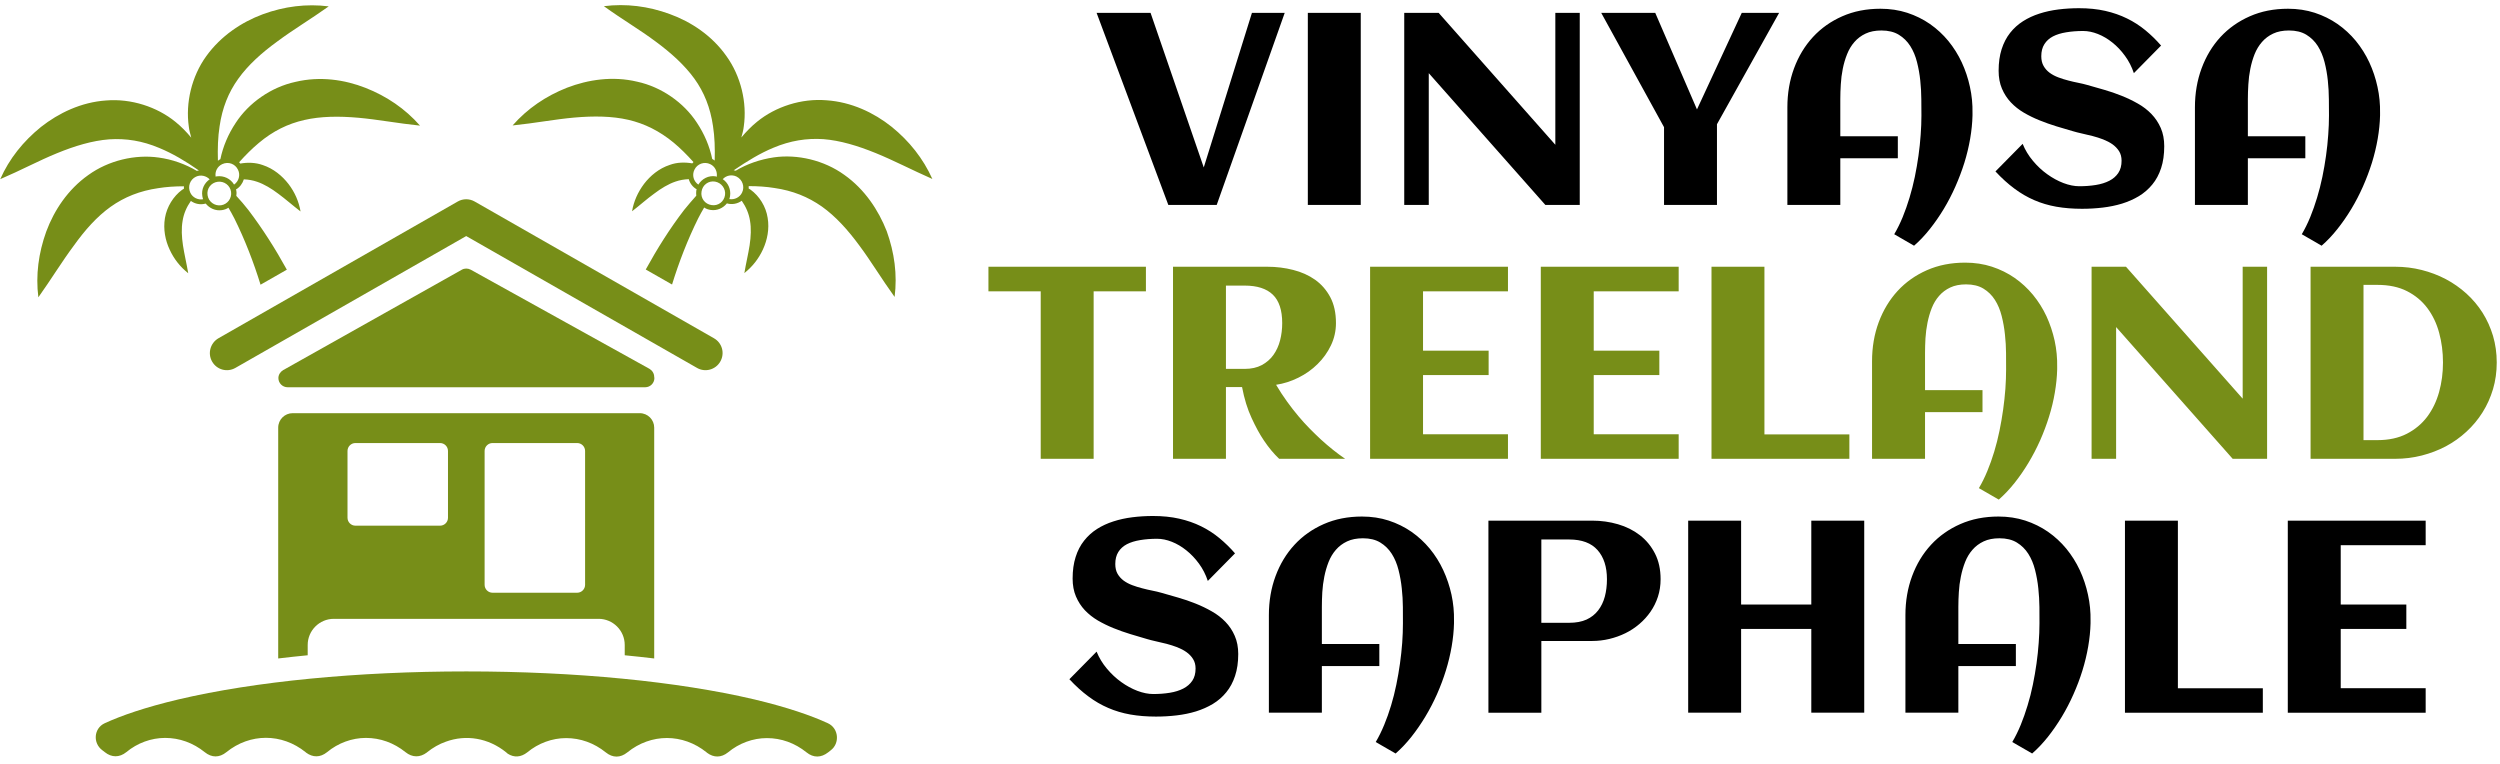 <svg xmlns="http://www.w3.org/2000/svg" version="1.1" xmlns:xlink="http://www.w3.org/1999/xlink" xmlns:svgjs="http://svgjs.dev/svgjs" width="2000" height="611" viewBox="0 0 2000 611"><g transform="matrix(1,0,0,1,-1.212,-0.817)"><svg viewBox="0 0 396 121" data-background-color="#ffffff" preserveAspectRatio="xMidYMid meet" height="611" width="2000" xmlns="http://www.w3.org/2000/svg" xmlns:xlink="http://www.w3.org/1999/xlink"><g id="tight-bounds" transform="matrix(1,0,0,1,0.24,0.162)"><svg viewBox="0 0 395.52 120.676" height="120.676" width="395.52"><g><svg viewBox="0 0 654.655 199.741" height="120.676" width="395.52"><g transform="matrix(1,0,0,1,259.135,0)"><svg viewBox="0 0 395.52 199.741" height="199.741" width="395.52"><g id="textblocktransform"><svg viewBox="0 0 395.52 199.741" height="199.741" width="395.52" id="textblock"><g><svg viewBox="0 0 395.52 199.741" height="199.741" width="395.52"><g transform="matrix(1,0,0,1,0,0)"><svg width="395.52" viewBox="139.04 -36.01 276.12 136.44" height="199.741" data-palette-color="#000000"><svg></svg><svg></svg><svg></svg><g class="wordmark-text-0" data-fill-palette-color="primary" id="text-0"><path transform="translate(158.64,0)" d="M34.64-35.16l-12.45 35.16h-8.86l-13.13-35.16h9.88l9.74 28.3 8.82-28.3zM48.56-35.16v35.16h-9.69v-35.16zM61.01-24.12v24.12h-4.49v-35.16h6.3l21.36 24.15v-24.15h4.47v35.16h-6.3zM118.31-35.16h6.84l-11.38 20.39v14.77h-9.69v-14.23l-11.5-20.93h9.89l7.64 17.68zM160.55-16.82v0 0.46c-0.033 1.367-0.177 2.783-0.43 4.25-0.253 1.467-0.607 2.933-1.06 4.4-0.46 1.46-1.007 2.907-1.64 4.34-0.633 1.433-1.343 2.803-2.13 4.11-0.793 1.313-1.647 2.543-2.56 3.69-0.907 1.147-1.867 2.16-2.88 3.04v0l-3.63-2.1c0.567-0.96 1.083-2.007 1.55-3.14 0.46-1.127 0.877-2.31 1.25-3.55 0.373-1.233 0.697-2.503 0.97-3.81 0.267-1.3 0.49-2.593 0.67-3.88 0.18-1.287 0.313-2.553 0.4-3.8 0.093-1.24 0.14-2.423 0.14-3.55v0c0-0.88-0.007-1.877-0.02-2.99-0.007-1.113-0.07-2.247-0.19-3.4-0.12-1.16-0.32-2.29-0.6-3.39-0.273-1.093-0.683-2.073-1.23-2.94-0.547-0.86-1.247-1.55-2.1-2.07-0.853-0.52-1.917-0.78-3.19-0.78v0c-1.12 0-2.083 0.19-2.89 0.57-0.807 0.38-1.49 0.893-2.05 1.54-0.56 0.64-1.007 1.383-1.34 2.23-0.34 0.847-0.603 1.74-0.79 2.68-0.187 0.933-0.307 1.877-0.36 2.83-0.06 0.953-0.09 1.853-0.09 2.7v0 6.81h10.53v4.03h-10.53v8.54h-9.69v-17.87c0-2.553 0.407-4.93 1.22-7.13 0.813-2.2 1.967-4.11 3.46-5.73 1.487-1.613 3.277-2.88 5.37-3.8 2.087-0.92 4.417-1.38 6.99-1.38v0c1.74 0 3.373 0.247 4.9 0.74 1.52 0.5 2.907 1.183 4.16 2.05 1.253 0.873 2.373 1.907 3.36 3.1 0.98 1.2 1.8 2.507 2.46 3.92 0.66 1.42 1.16 2.917 1.5 4.49 0.347 1.58 0.503 3.177 0.47 4.79zM195.65-10.74v0c0 1.513-0.19 2.847-0.57 4-0.38 1.16-0.917 2.16-1.61 3-0.693 0.847-1.51 1.557-2.45 2.13-0.947 0.567-1.977 1.023-3.09 1.37-1.12 0.34-2.3 0.583-3.54 0.73-1.247 0.147-2.513 0.22-3.8 0.22v0c-1.693 0-3.257-0.127-4.69-0.38-1.433-0.253-2.78-0.653-4.04-1.2-1.26-0.54-2.47-1.243-3.63-2.11-1.167-0.86-2.327-1.91-3.48-3.15v0l4.98-5.05c0.453 1.12 1.08 2.157 1.88 3.11 0.793 0.953 1.667 1.77 2.62 2.45 0.953 0.687 1.943 1.227 2.97 1.62 1.027 0.387 1.993 0.58 2.9 0.58v0c1.073 0 2.083-0.077 3.03-0.23 0.947-0.153 1.77-0.41 2.47-0.77 0.7-0.36 1.247-0.837 1.64-1.43 0.4-0.593 0.6-1.337 0.6-2.23v0c0-0.687-0.153-1.273-0.46-1.76-0.313-0.487-0.717-0.907-1.21-1.26-0.5-0.347-1.067-0.643-1.7-0.89-0.633-0.24-1.28-0.447-1.94-0.62-0.66-0.173-1.307-0.327-1.94-0.46-0.633-0.14-1.193-0.283-1.68-0.43v0c-0.96-0.28-1.963-0.577-3.01-0.89-1.04-0.32-2.063-0.683-3.07-1.09-1.013-0.407-1.97-0.873-2.87-1.4-0.907-0.533-1.7-1.16-2.38-1.88-0.687-0.727-1.233-1.567-1.64-2.52-0.407-0.953-0.61-2.047-0.61-3.28v0c0-1.48 0.183-2.793 0.55-3.94 0.367-1.147 0.883-2.143 1.55-2.99 0.667-0.847 1.457-1.56 2.37-2.14 0.913-0.58 1.913-1.043 3-1.39 1.093-0.353 2.253-0.607 3.48-0.76 1.233-0.153 2.49-0.23 3.77-0.23v0c1.76 0 3.36 0.163 4.8 0.49 1.44 0.327 2.77 0.79 3.99 1.39 1.22 0.6 2.34 1.32 3.36 2.16 1.02 0.84 1.977 1.773 2.87 2.8v0l-4.98 5.05c-0.393-1.173-0.937-2.23-1.63-3.17-0.687-0.947-1.453-1.757-2.3-2.43-0.847-0.68-1.733-1.203-2.66-1.57-0.933-0.367-1.83-0.55-2.69-0.55v0c-1.12 0-2.153 0.08-3.1 0.24-0.947 0.153-1.757 0.403-2.43 0.75-0.673 0.353-1.197 0.827-1.57 1.42-0.38 0.593-0.57 1.33-0.57 2.21v0c0 0.7 0.14 1.293 0.42 1.78 0.273 0.487 0.643 0.903 1.11 1.25 0.467 0.34 0.993 0.62 1.58 0.84 0.58 0.22 1.183 0.41 1.81 0.57 0.627 0.167 1.247 0.31 1.86 0.43 0.607 0.12 1.163 0.253 1.67 0.4v0c0.98 0.28 2.007 0.573 3.08 0.88 1.073 0.307 2.13 0.67 3.17 1.09 1.04 0.413 2.033 0.89 2.98 1.43 0.947 0.533 1.777 1.17 2.49 1.91 0.713 0.74 1.283 1.597 1.71 2.57 0.42 0.967 0.63 2.077 0.63 3.33zM235.16-16.82v0 0.46c-0.033 1.367-0.177 2.783-0.43 4.25-0.253 1.467-0.607 2.933-1.06 4.4-0.46 1.46-1.007 2.907-1.64 4.34-0.633 1.433-1.343 2.803-2.13 4.11-0.793 1.313-1.647 2.543-2.56 3.69-0.907 1.147-1.867 2.16-2.88 3.04v0l-3.63-2.1c0.567-0.96 1.083-2.007 1.55-3.14 0.46-1.127 0.877-2.31 1.25-3.55 0.373-1.233 0.697-2.503 0.97-3.81 0.267-1.3 0.49-2.593 0.67-3.88 0.18-1.287 0.313-2.553 0.4-3.8 0.093-1.24 0.14-2.423 0.14-3.55v0c0-0.88-0.007-1.877-0.02-2.99-0.007-1.113-0.07-2.247-0.19-3.4-0.12-1.16-0.32-2.29-0.6-3.39-0.28-1.093-0.69-2.073-1.23-2.94-0.547-0.86-1.247-1.55-2.1-2.07-0.853-0.52-1.917-0.78-3.19-0.78v0c-1.12 0-2.083 0.19-2.89 0.57-0.807 0.38-1.49 0.893-2.05 1.54-0.56 0.64-1.01 1.383-1.35 2.23-0.333 0.847-0.593 1.74-0.78 2.68-0.187 0.933-0.307 1.877-0.36 2.83-0.06 0.953-0.09 1.853-0.09 2.7v0 6.81h10.52v4.03h-10.52v8.54h-9.69v-17.87c0-2.553 0.407-4.93 1.22-7.13 0.813-2.2 1.963-4.11 3.45-5.73 1.493-1.613 3.287-2.88 5.38-3.8 2.087-0.92 4.417-1.38 6.99-1.38v0c1.74 0 3.373 0.247 4.9 0.74 1.52 0.5 2.907 1.183 4.16 2.05 1.253 0.873 2.373 1.907 3.36 3.1 0.98 1.2 1.8 2.507 2.46 3.92 0.66 1.42 1.16 2.917 1.5 4.49 0.347 1.58 0.503 3.177 0.47 4.79z" fill="#000000" fill-rule="nonzero" stroke="none" stroke-width="1" stroke-linecap="butt" stroke-linejoin="miter" stroke-miterlimit="10" stroke-dasharray="" stroke-dashoffset="0" font-family="none" font-weight="none" font-size="none" text-anchor="none" style="mix-blend-mode: normal" data-fill-palette-color="primary" opacity="1"></path><path transform="translate(138.06,46.48)" d="M20.24-30.66v30.66h-9.69v-30.66h-9.57v-4.5h28.83v4.5zM44.46-13.13v13.13h-9.69v-35.16h17.28c1.627 0 3.197 0.193 4.71 0.58 1.513 0.38 2.853 0.98 4.02 1.8 1.16 0.827 2.087 1.89 2.78 3.19 0.693 1.3 1.04 2.88 1.04 4.74v0c0 1.447-0.307 2.81-0.92 4.09-0.607 1.273-1.42 2.41-2.44 3.41-1.013 1.007-2.18 1.837-3.5 2.49-1.32 0.66-2.687 1.097-4.1 1.31v0c0.633 1.073 1.297 2.09 1.99 3.05 0.693 0.96 1.393 1.86 2.1 2.7 0.707 0.84 1.41 1.613 2.11 2.32 0.7 0.707 1.367 1.353 2 1.94v0c1.5 1.367 2.98 2.547 4.44 3.54v0h-12.08c-0.98-0.927-1.907-2.04-2.78-3.34v0c-0.753-1.107-1.507-2.48-2.26-4.12-0.76-1.633-1.343-3.523-1.75-5.67v0zM54.76-24.85v0c0-2.36-0.573-4.093-1.72-5.2-1.147-1.107-2.867-1.66-5.16-1.66v0h-3.42v15.25h3.42c1.22 0 2.263-0.23 3.13-0.69 0.873-0.467 1.587-1.087 2.14-1.86 0.553-0.773 0.96-1.663 1.22-2.67 0.26-1.007 0.39-2.063 0.39-3.17zM96.09-4.49v4.49h-25.24v-35.16h25.24v4.5h-15.55v10.86h12.01v4.47h-12.01v10.84zM127.34-4.49v4.49h-25.24v-35.16h25.24v4.5h-15.55v10.86h12.01v4.47h-12.01v10.84zM158.59-4.47v4.47h-25.24v-35.16h9.69v30.69zM196.63-16.82v0 0.46c-0.033 1.367-0.177 2.783-0.43 4.25-0.247 1.467-0.6 2.933-1.06 4.4-0.453 1.46-0.997 2.907-1.63 4.34-0.64 1.433-1.353 2.803-2.14 4.11-0.787 1.313-1.637 2.543-2.55 3.69-0.913 1.147-1.873 2.16-2.88 3.04v0l-3.64-2.1c0.567-0.96 1.083-2.007 1.55-3.14 0.467-1.127 0.887-2.31 1.26-3.55 0.373-1.233 0.693-2.503 0.96-3.81 0.267-1.3 0.49-2.593 0.67-3.88 0.18-1.287 0.317-2.553 0.41-3.8 0.087-1.24 0.13-2.423 0.13-3.55v0c0-0.88-0.003-1.877-0.01-2.99-0.007-1.113-0.073-2.247-0.2-3.4-0.12-1.16-0.32-2.29-0.6-3.39-0.273-1.093-0.683-2.073-1.23-2.94-0.547-0.86-1.247-1.55-2.1-2.07-0.853-0.52-1.913-0.78-3.18-0.78v0c-1.127 0-2.093 0.19-2.9 0.57-0.807 0.38-1.49 0.893-2.05 1.54-0.56 0.64-1.007 1.383-1.34 2.23-0.333 0.847-0.593 1.74-0.78 2.68-0.187 0.933-0.31 1.877-0.37 2.83-0.053 0.953-0.08 1.853-0.08 2.7v0 6.81h10.52v4.03h-10.52v8.54h-9.7v-17.87c0-2.553 0.407-4.93 1.22-7.13 0.82-2.2 1.973-4.11 3.46-5.73 1.487-1.613 3.277-2.88 5.37-3.8 2.093-0.92 4.427-1.38 7-1.38v0c1.74 0 3.37 0.247 4.89 0.74 1.52 0.5 2.907 1.183 4.16 2.05 1.253 0.873 2.373 1.907 3.36 3.1 0.987 1.2 1.81 2.507 2.47 3.92 0.653 1.42 1.153 2.917 1.5 4.49 0.34 1.58 0.493 3.177 0.46 4.79zM207.42-24.12v24.12h-4.49v-35.16h6.3l21.36 24.15v-24.15h4.47v35.16h-6.3zM277.1-17.63v0c0 1.713-0.227 3.337-0.68 4.87-0.46 1.54-1.1 2.96-1.92 4.26-0.82 1.307-1.8 2.483-2.94 3.53-1.14 1.053-2.397 1.947-3.77 2.68-1.38 0.727-2.853 1.29-4.42 1.69-1.573 0.4-3.19 0.6-4.85 0.6v0h-15.5v-35.16h15.5c1.66 0 3.27 0.197 4.83 0.59 1.567 0.393 3.037 0.95 4.41 1.67 1.373 0.727 2.637 1.61 3.79 2.65 1.147 1.04 2.13 2.207 2.95 3.5 0.82 1.3 1.46 2.717 1.92 4.25 0.453 1.54 0.68 3.163 0.68 4.87zM267.26-17.63v0c0-1.9-0.233-3.71-0.7-5.43-0.46-1.713-1.18-3.223-2.16-4.53-0.973-1.3-2.213-2.333-3.72-3.1-1.507-0.767-3.31-1.15-5.41-1.15v0h-2.56v28.42h2.56c2.067 0 3.853-0.387 5.36-1.16 1.507-0.773 2.753-1.813 3.74-3.12 0.98-1.313 1.707-2.823 2.18-4.53 0.473-1.707 0.71-3.507 0.71-5.4z" fill="#778e18" fill-rule="nonzero" stroke="none" stroke-width="1" stroke-linecap="butt" stroke-linejoin="miter" stroke-miterlimit="10" stroke-dasharray="" stroke-dashoffset="0" font-family="none" font-weight="none" font-size="none" text-anchor="none" style="mix-blend-mode: normal" data-fill-palette-color="accent" opacity="1"></path><path transform="translate(151.98,92.96)" d="M32.79-10.74v0c0 1.513-0.193 2.847-0.58 4-0.38 1.16-0.917 2.16-1.61 3-0.687 0.847-1.503 1.557-2.45 2.13-0.947 0.567-1.977 1.023-3.09 1.37-1.113 0.34-2.293 0.583-3.54 0.73-1.247 0.147-2.513 0.22-3.8 0.22v0c-1.687 0-3.247-0.127-4.68-0.38-1.433-0.253-2.78-0.653-4.04-1.2-1.267-0.54-2.48-1.243-3.64-2.11-1.167-0.86-2.327-1.91-3.48-3.15v0l4.98-5.05c0.453 1.12 1.08 2.157 1.88 3.11 0.8 0.953 1.673 1.77 2.62 2.45 0.953 0.687 1.943 1.227 2.97 1.62 1.027 0.387 1.997 0.58 2.91 0.58v0c1.073 0 2.08-0.077 3.02-0.23 0.947-0.153 1.77-0.41 2.47-0.77 0.7-0.36 1.25-0.837 1.65-1.43 0.4-0.593 0.6-1.337 0.6-2.23v0c0-0.687-0.157-1.273-0.47-1.76-0.307-0.487-0.71-0.907-1.21-1.26-0.493-0.347-1.057-0.643-1.69-0.89-0.64-0.24-1.287-0.447-1.94-0.62-0.66-0.173-1.31-0.327-1.95-0.46-0.633-0.14-1.193-0.283-1.68-0.43v0c-0.96-0.28-1.96-0.577-3-0.89-1.047-0.32-2.073-0.683-3.08-1.09-1.007-0.407-1.963-0.873-2.87-1.4-0.9-0.533-1.693-1.16-2.38-1.88-0.68-0.727-1.223-1.567-1.63-2.52-0.407-0.953-0.61-2.047-0.61-3.28v0c0-1.48 0.183-2.793 0.55-3.94 0.36-1.147 0.877-2.143 1.55-2.99 0.667-0.847 1.453-1.56 2.36-2.14 0.913-0.58 1.917-1.043 3.01-1.39 1.087-0.353 2.247-0.607 3.48-0.76 1.227-0.153 2.483-0.23 3.77-0.23v0c1.753 0 3.35 0.163 4.79 0.49 1.447 0.327 2.78 0.79 4 1.39 1.22 0.6 2.337 1.32 3.35 2.16 1.02 0.84 1.977 1.773 2.87 2.8v0l-4.98 5.05c-0.387-1.173-0.927-2.23-1.62-3.17-0.693-0.947-1.463-1.757-2.31-2.43-0.847-0.68-1.733-1.203-2.66-1.57-0.927-0.367-1.823-0.55-2.69-0.55v0c-1.12 0-2.153 0.08-3.1 0.24-0.94 0.153-1.75 0.403-2.43 0.75-0.673 0.353-1.197 0.827-1.57 1.42-0.373 0.593-0.56 1.33-0.56 2.21v0c0 0.7 0.137 1.293 0.41 1.78 0.28 0.487 0.65 0.903 1.11 1.25 0.467 0.34 0.993 0.62 1.58 0.84 0.587 0.22 1.193 0.41 1.82 0.57 0.627 0.167 1.243 0.31 1.85 0.43 0.613 0.12 1.173 0.253 1.68 0.4v0c0.973 0.28 1.997 0.573 3.07 0.88 1.073 0.307 2.133 0.67 3.18 1.09 1.04 0.413 2.03 0.89 2.97 1.43 0.947 0.533 1.777 1.17 2.49 1.91 0.72 0.74 1.29 1.597 1.71 2.57 0.427 0.967 0.64 2.077 0.64 3.33zM72.29-16.82v0 0.46c-0.033 1.367-0.177 2.783-0.43 4.25-0.253 1.467-0.607 2.933-1.06 4.4-0.453 1.46-0.997 2.907-1.63 4.34-0.64 1.433-1.353 2.803-2.14 4.11-0.793 1.313-1.643 2.543-2.55 3.69-0.913 1.147-1.873 2.16-2.88 3.04v0l-3.64-2.1c0.567-0.96 1.083-2.007 1.55-3.14 0.467-1.127 0.887-2.31 1.26-3.55 0.373-1.233 0.693-2.503 0.96-3.81 0.267-1.3 0.49-2.593 0.67-3.88 0.18-1.287 0.317-2.553 0.41-3.8 0.087-1.24 0.13-2.423 0.13-3.55v0c0-0.88-0.003-1.877-0.01-2.99-0.007-1.113-0.073-2.247-0.2-3.4-0.12-1.16-0.32-2.29-0.6-3.39-0.273-1.093-0.683-2.073-1.23-2.94-0.547-0.86-1.247-1.55-2.1-2.07-0.853-0.52-1.913-0.78-3.18-0.78v0c-1.127 0-2.093 0.19-2.9 0.57-0.807 0.38-1.49 0.893-2.05 1.54-0.56 0.64-1.007 1.383-1.34 2.23-0.333 0.847-0.593 1.74-0.78 2.68-0.187 0.933-0.31 1.877-0.37 2.83-0.053 0.953-0.08 1.853-0.08 2.7v0 6.81h10.52v4.03h-10.52v8.54h-9.7v-17.87c0-2.553 0.407-4.93 1.22-7.13 0.813-2.2 1.967-4.11 3.46-5.73 1.487-1.613 3.277-2.88 5.37-3.8 2.093-0.92 4.423-1.38 6.99-1.38v0c1.747 0 3.38 0.247 4.9 0.74 1.52 0.5 2.907 1.183 4.16 2.05 1.253 0.873 2.373 1.907 3.36 3.1 0.987 1.2 1.807 2.507 2.46 3.92 0.66 1.42 1.163 2.917 1.51 4.49 0.34 1.58 0.493 3.177 0.46 4.79zM88.28-13.13v13.13h-9.69v-35.16h18.99c1.647 0 3.223 0.22 4.73 0.66 1.507 0.44 2.837 1.103 3.99 1.99 1.153 0.887 2.077 2.003 2.77 3.35 0.693 1.34 1.04 2.913 1.04 4.72v0c0 1.14-0.163 2.21-0.49 3.21-0.327 1-0.78 1.917-1.36 2.75-0.573 0.827-1.25 1.573-2.03 2.24-0.787 0.673-1.643 1.237-2.57 1.69-0.927 0.453-1.907 0.803-2.94 1.05-1.033 0.247-2.08 0.37-3.14 0.37v0zM100.29-24.44v0c0-2.26-0.573-4.037-1.72-5.33-1.147-1.293-2.877-1.94-5.19-1.94v0h-5.1v15.25h5.1c1.24 0 2.297-0.197 3.17-0.59 0.867-0.4 1.577-0.96 2.13-1.68 0.553-0.713 0.96-1.553 1.22-2.52 0.26-0.973 0.39-2.037 0.39-3.19zM124.85-15.33v15.33h-9.69v-35.16h9.69v15.36h12.85v-15.36h9.69v35.16h-9.69v-15.33zM188.82-16.82v0 0.46c-0.033 1.367-0.177 2.783-0.43 4.25-0.253 1.467-0.607 2.933-1.06 4.4-0.453 1.46-1 2.907-1.64 4.34-0.633 1.433-1.343 2.803-2.13 4.11-0.793 1.313-1.643 2.543-2.55 3.69-0.913 1.147-1.873 2.16-2.88 3.04v0l-3.64-2.1c0.567-0.96 1.083-2.007 1.55-3.14 0.46-1.127 0.877-2.31 1.25-3.55 0.38-1.233 0.703-2.503 0.97-3.81 0.267-1.3 0.49-2.593 0.67-3.88 0.18-1.287 0.313-2.553 0.4-3.8 0.093-1.24 0.14-2.423 0.14-3.55v0c0-0.88-0.003-1.877-0.01-2.99-0.013-1.113-0.08-2.247-0.2-3.4-0.12-1.16-0.32-2.29-0.6-3.39-0.273-1.093-0.683-2.073-1.23-2.94-0.547-0.86-1.247-1.55-2.1-2.07-0.853-0.52-1.917-0.78-3.19-0.78v0c-1.12 0-2.083 0.19-2.89 0.57-0.807 0.38-1.49 0.893-2.05 1.54-0.56 0.64-1.007 1.383-1.34 2.23-0.333 0.847-0.593 1.74-0.78 2.68-0.193 0.933-0.317 1.877-0.37 2.83-0.06 0.953-0.09 1.853-0.09 2.7v0 6.81h10.53v4.03h-10.53v8.54h-9.69v-17.87c0-2.553 0.407-4.93 1.22-7.13 0.813-2.2 1.967-4.11 3.46-5.73 1.487-1.613 3.277-2.88 5.37-3.8 2.093-0.92 4.423-1.38 6.99-1.38v0c1.74 0 3.373 0.247 4.9 0.74 1.52 0.5 2.907 1.183 4.16 2.05 1.253 0.873 2.373 1.907 3.36 3.1 0.98 1.2 1.8 2.507 2.46 3.92 0.66 1.42 1.16 2.917 1.5 4.49 0.347 1.58 0.503 3.177 0.47 4.79zM220.36-4.47v4.47h-25.24v-35.16h9.69v30.69zM250.17-4.49v4.49h-25.24v-35.16h25.24v4.5h-15.55v10.86h12.01v4.47h-12.01v10.84z" fill="#000000" fill-rule="nonzero" stroke="none" stroke-width="1" stroke-linecap="butt" stroke-linejoin="miter" stroke-miterlimit="10" stroke-dasharray="" stroke-dashoffset="0" font-family="none" font-weight="none" font-size="none" text-anchor="none" style="mix-blend-mode: normal" data-fill-palette-color="primary" opacity="1"></path></g></svg></g></svg></g></svg></g></svg></g><g transform="matrix(1,0,0,1,0,1.34)"><svg viewBox="0 0 244.431 197.061" height="197.061" width="244.431"><g><svg xmlns="http://www.w3.org/2000/svg" xmlns:xlink="http://www.w3.org/1999/xlink" version="1.1" x="0" y="0" viewBox="-53.1 196.933 496.3 400.117" style="enable-background:new -55 147 500 500;" xml:space="preserve" height="197.061" width="244.431" class="icon-icon-0" data-fill-palette-color="accent" id="icon-0"><g fill="#778e18" data-fill-palette-color="accent"><path d="M396.3 287.3c-10.8-7.8-25-11.1-37.5-9.3-7.4 1.1-14.3 3.5-20.3 7.1-0.4-0.1-0.8-0.2-1.1-0.2 7.2-4.9 14.1-9.1 21.1-12 9-3.8 17.8-5.2 26.7-4.6 8.9 0.7 18.2 3.5 27.8 7.4 9.6 3.9 19.3 9 30.2 13.8-4.9-10.9-12.3-20.2-21.7-27.8-9.4-7.5-21.4-13.2-34.7-14.1-13.3-1.1-27.1 3.4-36.9 11.4-3.1 2.5-5.9 5.4-8.4 8.4 0.5-1.9 1.1-3.9 1.3-5.9 1.8-12.6-1.5-26.7-9.3-37.5-7.7-10.9-18.8-18.2-30.1-22.3-11.4-4.2-23.3-5.7-35.1-4.2 9.7 7 19.1 12.5 27.4 18.7 8.3 6.1 15.5 12.6 20.8 19.9 5.2 7.2 8.5 15.5 9.9 25.2 0.9 5.8 1.1 11.9 0.9 18.4-0.4-0.3-0.8-0.6-1.2-0.8H326c-1.4-6.8-4.2-13.4-8.2-19.4-6.9-10.6-18.8-19-31.8-21.8-13-3.1-26.1-1.1-37.3 3.2-11.2 4.4-21.1 11.1-29 20.1 11.9-1.2 22.6-3.3 32.9-4.2 10.3-0.9 20-0.8 28.7 1.2s16.7 6 24.2 12.2c3.6 3 7.1 6.5 10.5 10.3-0.2 0.2-0.4 0.4-0.6 0.7-4-0.7-8.2-0.6-12 0.8-5.8 1.9-10.4 5.8-13.7 10.1-3.3 4.4-5.5 9.3-6.4 14.6 4.3-3.3 7.9-6.6 11.8-9.4 3.7-2.8 7.5-5.1 11.3-6.4 2.3-0.8 4.6-1.2 7.1-1.3 0.6 2.2 2.1 4.2 4.2 5.4-0.1 0.2-0.1 0.5-0.2 0.7-0.1 0.9-0.1 1.8 0 2.7-2.2 2.5-4.4 5-6.4 7.5-7.7 10-14.4 20.7-20.5 31.8l14 8c3.7-12 8.3-23.9 13.9-35.2 1-2 2.1-3.9 3.2-5.8 1 0.7 2.2 1.1 3.5 1.3 3.4 0.5 6.6-1 8.6-3.5 2.8 0.8 5.7 0.2 7.9-1.4 2.3 3.3 3.8 6.8 4.4 10.6 0.7 4 0.5 8.4-0.2 13.1-0.7 4.6-1.9 9.4-2.8 14.8 4.3-3.4 7.6-7.6 9.9-12.6s3.5-10.9 2.5-16.8c-0.9-6-4.4-11.6-9.1-15-0.3-0.2-0.7-0.4-1-0.6 0-0.4 0-0.9 0-1.3 4.8 0 9.4 0.3 13.7 1 9.7 1.4 17.9 4.7 25.3 9.9 7.3 5.2 13.8 12.4 19.9 20.7 6.2 8.3 11.8 17.7 18.8 27.4 1.5-11.9-0.1-23.6-4.2-35C414.5 306.1 407.2 295 396.3 287.3zM316.5 284.6c1.5-3.2 5.3-4.5 8.4-3 2.6 1.2 3.9 4 3.5 6.7-0.2 0-0.4-0.1-0.6-0.2-3.8-0.6-7.3 1.3-9.2 4.4C316.1 290.8 315.1 287.5 316.5 284.6zM332.8 298.1c-0.5 3.5-3.7 5.9-7.2 5.3-3.5-0.5-5.9-3.7-5.3-7.2 0.5-3.5 3.7-5.9 7.2-5.3C330.9 291.5 333.3 294.7 332.8 298.1zM341.9 296.7c-1.2 2.6-4.1 4-6.8 3.5 0.2-0.5 0.3-1.1 0.4-1.7 0.5-3.6-1.1-7-3.9-8.9 1.8-2 4.8-2.6 7.3-1.4C342.1 289.8 343.4 293.6 341.9 296.7z" fill="#778e18" data-fill-palette-color="accent"></path><path d="M5.7 304.3c7.3-5.2 15.6-8.5 25.3-9.9 4.3-0.7 8.9-1 13.7-1 0 0.4 0 0.9 0 1.3-0.3 0.2-0.7 0.4-1 0.6-4.6 3.4-8.1 9-9.1 15s0.2 11.9 2.5 16.8c2.3 5 5.6 9.2 9.9 12.6-0.9-5.3-2.1-10.2-2.8-14.8-0.7-4.7-0.9-9-0.2-13.1 0.6-3.8 2.1-7.3 4.4-10.6 2.2 1.6 5.1 2.2 7.9 1.4 2 2.5 5.2 4 8.6 3.5 1.3-0.2 2.5-0.6 3.5-1.3 1.1 1.9 2.2 3.8 3.2 5.8 5.6 11.3 10.2 23.2 13.9 35.2l14-8C93.4 326.7 86.6 316 79 306c-2-2.6-4.2-5.1-6.4-7.5 0.1-0.9 0.2-1.8 0-2.7 0-0.2-0.1-0.5-0.2-0.7 2.1-1.2 3.5-3.2 4.2-5.4 2.5 0.1 4.8 0.5 7.1 1.3 3.8 1.3 7.6 3.6 11.3 6.4 3.8 2.8 7.5 6.1 11.8 9.4-0.9-5.3-3.1-10.3-6.4-14.6-3.4-4.4-8-8.2-13.7-10.1-3.9-1.4-8.1-1.5-12-0.8-0.2-0.2-0.4-0.5-0.6-0.7 3.4-3.8 6.9-7.3 10.5-10.3 7.5-6.3 15.4-10.2 24.2-12.2 8.7-2 18.4-2.1 28.7-1.2s21.1 3 32.9 4.2c-7.9-9-17.8-15.7-29-20.1-11.2-4.4-24.3-6.3-37.3-3.2-13 2.8-24.9 11.2-31.8 21.8-4 6-6.8 12.6-8.2 19.4H64c-0.4 0.2-0.8 0.5-1.2 0.8-0.2-6.5 0-12.7 0.9-18.4 1.4-9.7 4.7-18 9.9-25.2 5.2-7.3 12.4-13.8 20.8-19.9 8.3-6.2 17.7-11.8 27.4-18.7-11.8-1.5-23.7 0-35.1 4.2-11.3 4.2-22.3 11.5-30.1 22.3-7.8 10.8-11.1 24.9-9.3 37.5 0.2 2 0.8 3.9 1.3 5.9-2.5-3-5.3-5.9-8.4-8.4-9.8-8-23.6-12.5-36.9-11.4-13.3 0.9-25.3 6.7-34.7 14.1-9.4 7.6-16.9 16.9-21.7 27.8 11-4.7 20.6-9.9 30.2-13.8 9.5-3.9 18.8-6.7 27.8-7.4 9-0.6 17.7 0.8 26.7 4.6 7 2.9 14 7 21.1 12-0.4 0-0.8 0.1-1.1 0.2-6.1-3.6-13-6.1-20.3-7.1-12.5-1.8-26.7 1.5-37.5 9.3-10.9 7.7-18.2 18.8-22.4 30.1-4.1 11.4-5.7 23.2-4.2 35 6.9-9.7 12.6-19.1 18.8-27.4C-8 316.7-1.6 309.5 5.7 304.3zM65.1 281.6c3.2-1.5 6.9-0.2 8.4 3 1.4 2.8 0.4 6.2-2.1 7.9-1.8-3.1-5.4-4.9-9.2-4.4-0.2 0-0.4 0.1-0.6 0.2C61.1 285.6 62.5 282.8 65.1 281.6zM62.6 291c3.5-0.5 6.7 1.9 7.2 5.3 0.5 3.5-1.9 6.7-5.3 7.2-3.5 0.5-6.7-1.9-7.2-5.3C56.7 294.7 59.1 291.5 62.6 291zM51.1 288.3c2.5-1.2 5.5-0.5 7.3 1.4-2.8 1.9-4.5 5.3-3.9 8.9 0.1 0.6 0.2 1.1 0.4 1.7-2.7 0.5-5.6-0.9-6.8-3.5C46.6 293.6 47.9 289.8 51.1 288.3z" fill="#778e18" data-fill-palette-color="accent"></path><path d="M59.7 386.7c2.5 4.4 8 5.9 12.4 3.4L195 319.9l122.9 70.2c4.3 2.5 9.9 1 12.4-3.4 2.5-4.4 1-9.9-3.4-12.4l-127.4-72.8c-2.8-1.6-6.2-1.6-9 0L63.1 374.3C58.8 376.8 57.2 382.3 59.7 386.7z" fill="#778e18" data-fill-palette-color="accent"></path><path d="M295.1 394.9c0-1.8-1-3.4-2.5-4.3l-95.2-52.8c-1.5-0.8-3.3-0.8-4.7 0l-95.2 53.5c-1.5 0.9-2.5 2.5-2.5 4.2 0 2.7 2.2 4.9 4.9 4.9h190.4c2.7 0 4.9-2.2 4.9-4.9L295.1 394.9 295.1 394.9z" fill="#778e18" data-fill-palette-color="accent"></path><path d="M295.1 544.8V421.9c0-4.2-3.4-7.7-7.7-7.7H102.6c-4.2 0-7.7 3.4-7.7 7.7v122.9c5.1-0.6 10.4-1.2 15.7-1.7v-5.5c0-7.6 6.2-13.9 13.9-13.9h141c7.6 0 13.9 6.2 13.9 13.9v5.5C284.7 543.6 289.9 544.2 295.1 544.8zM185.3 469.9c0 2.3-1.9 4.2-4.2 4.2H136c-2.3 0-4.2-1.9-4.2-4.2v-35.6c0-2.3 1.9-4.2 4.2-4.2h45.1c2.3 0 4.2 1.9 4.2 4.2V469.9zM258.3 505.6c0 2.3-1.9 4.2-4.2 4.2H209c-2.3 0-4.2-1.9-4.2-4.2v-71.3c0-2.3 1.9-4.2 4.2-4.2h45.1c2.3 0 4.2 1.9 4.2 4.2V505.6z" fill="#778e18" data-fill-palette-color="accent"></path><path d="M387.6 579.3c-8.9-4.1-21.6-8.5-39.2-12.7-40.9-9.6-95.3-14.9-153.3-14.9S82.6 557 41.8 566.6c-17.7 4.2-30.4 8.6-39.3 12.7-5.8 2.7-6.4 10.6-1.2 14.4 0.4 0.3 0.9 0.7 1.3 1 3.6 2.9 7.8 2.9 11.4 0 5.9-4.9 13.3-7.6 20.7-7.6 7.6 0 14.9 2.6 21.1 7.6 3.7 3 7.8 3 11.5 0 12.6-10.2 29.5-10.2 42.2 0 0.1 0.1 0.1 0.1 0.2 0.2 3.6 2.7 7.6 2.7 11.2-0.2 5.9-4.9 13.3-7.6 20.7-7.6 7.6 0 14.9 2.6 21.1 7.6 3.6 2.9 7.7 2.9 11.3 0.2 0.1 0 0.1-0.1 0.1-0.1 3.1-2.5 6.6-4.5 10.1-5.7 10.7-3.9 22.6-2 32.1 5.7 0.3 0.2 0.5 0.5 0.8 0.7 3.4 2.2 7.1 1.9 10.4-0.7 5.9-4.9 13.3-7.6 20.7-7.6 7.6 0 14.9 2.6 21.1 7.6 3.7 3 7.8 3 11.5 0 12.6-10.2 29.5-10.2 42.2 0 0.1 0.1 0.1 0.1 0.2 0.2 3.6 2.7 7.6 2.7 11.2-0.2 5.9-4.9 13.3-7.6 20.7-7.6 7.6 0 14.9 2.6 21.1 7.6 3.7 3 7.8 2.9 11.5 0 0.5-0.4 0.9-0.7 1.4-1.1C394 590 393.4 582 387.6 579.3z" fill="#778e18" data-fill-palette-color="accent"></path></g></svg></g></svg></g></svg></g><defs></defs></svg><rect width="395.52" height="120.676" fill="none" stroke="none" visibility="hidden"></rect></g></svg></g></svg>